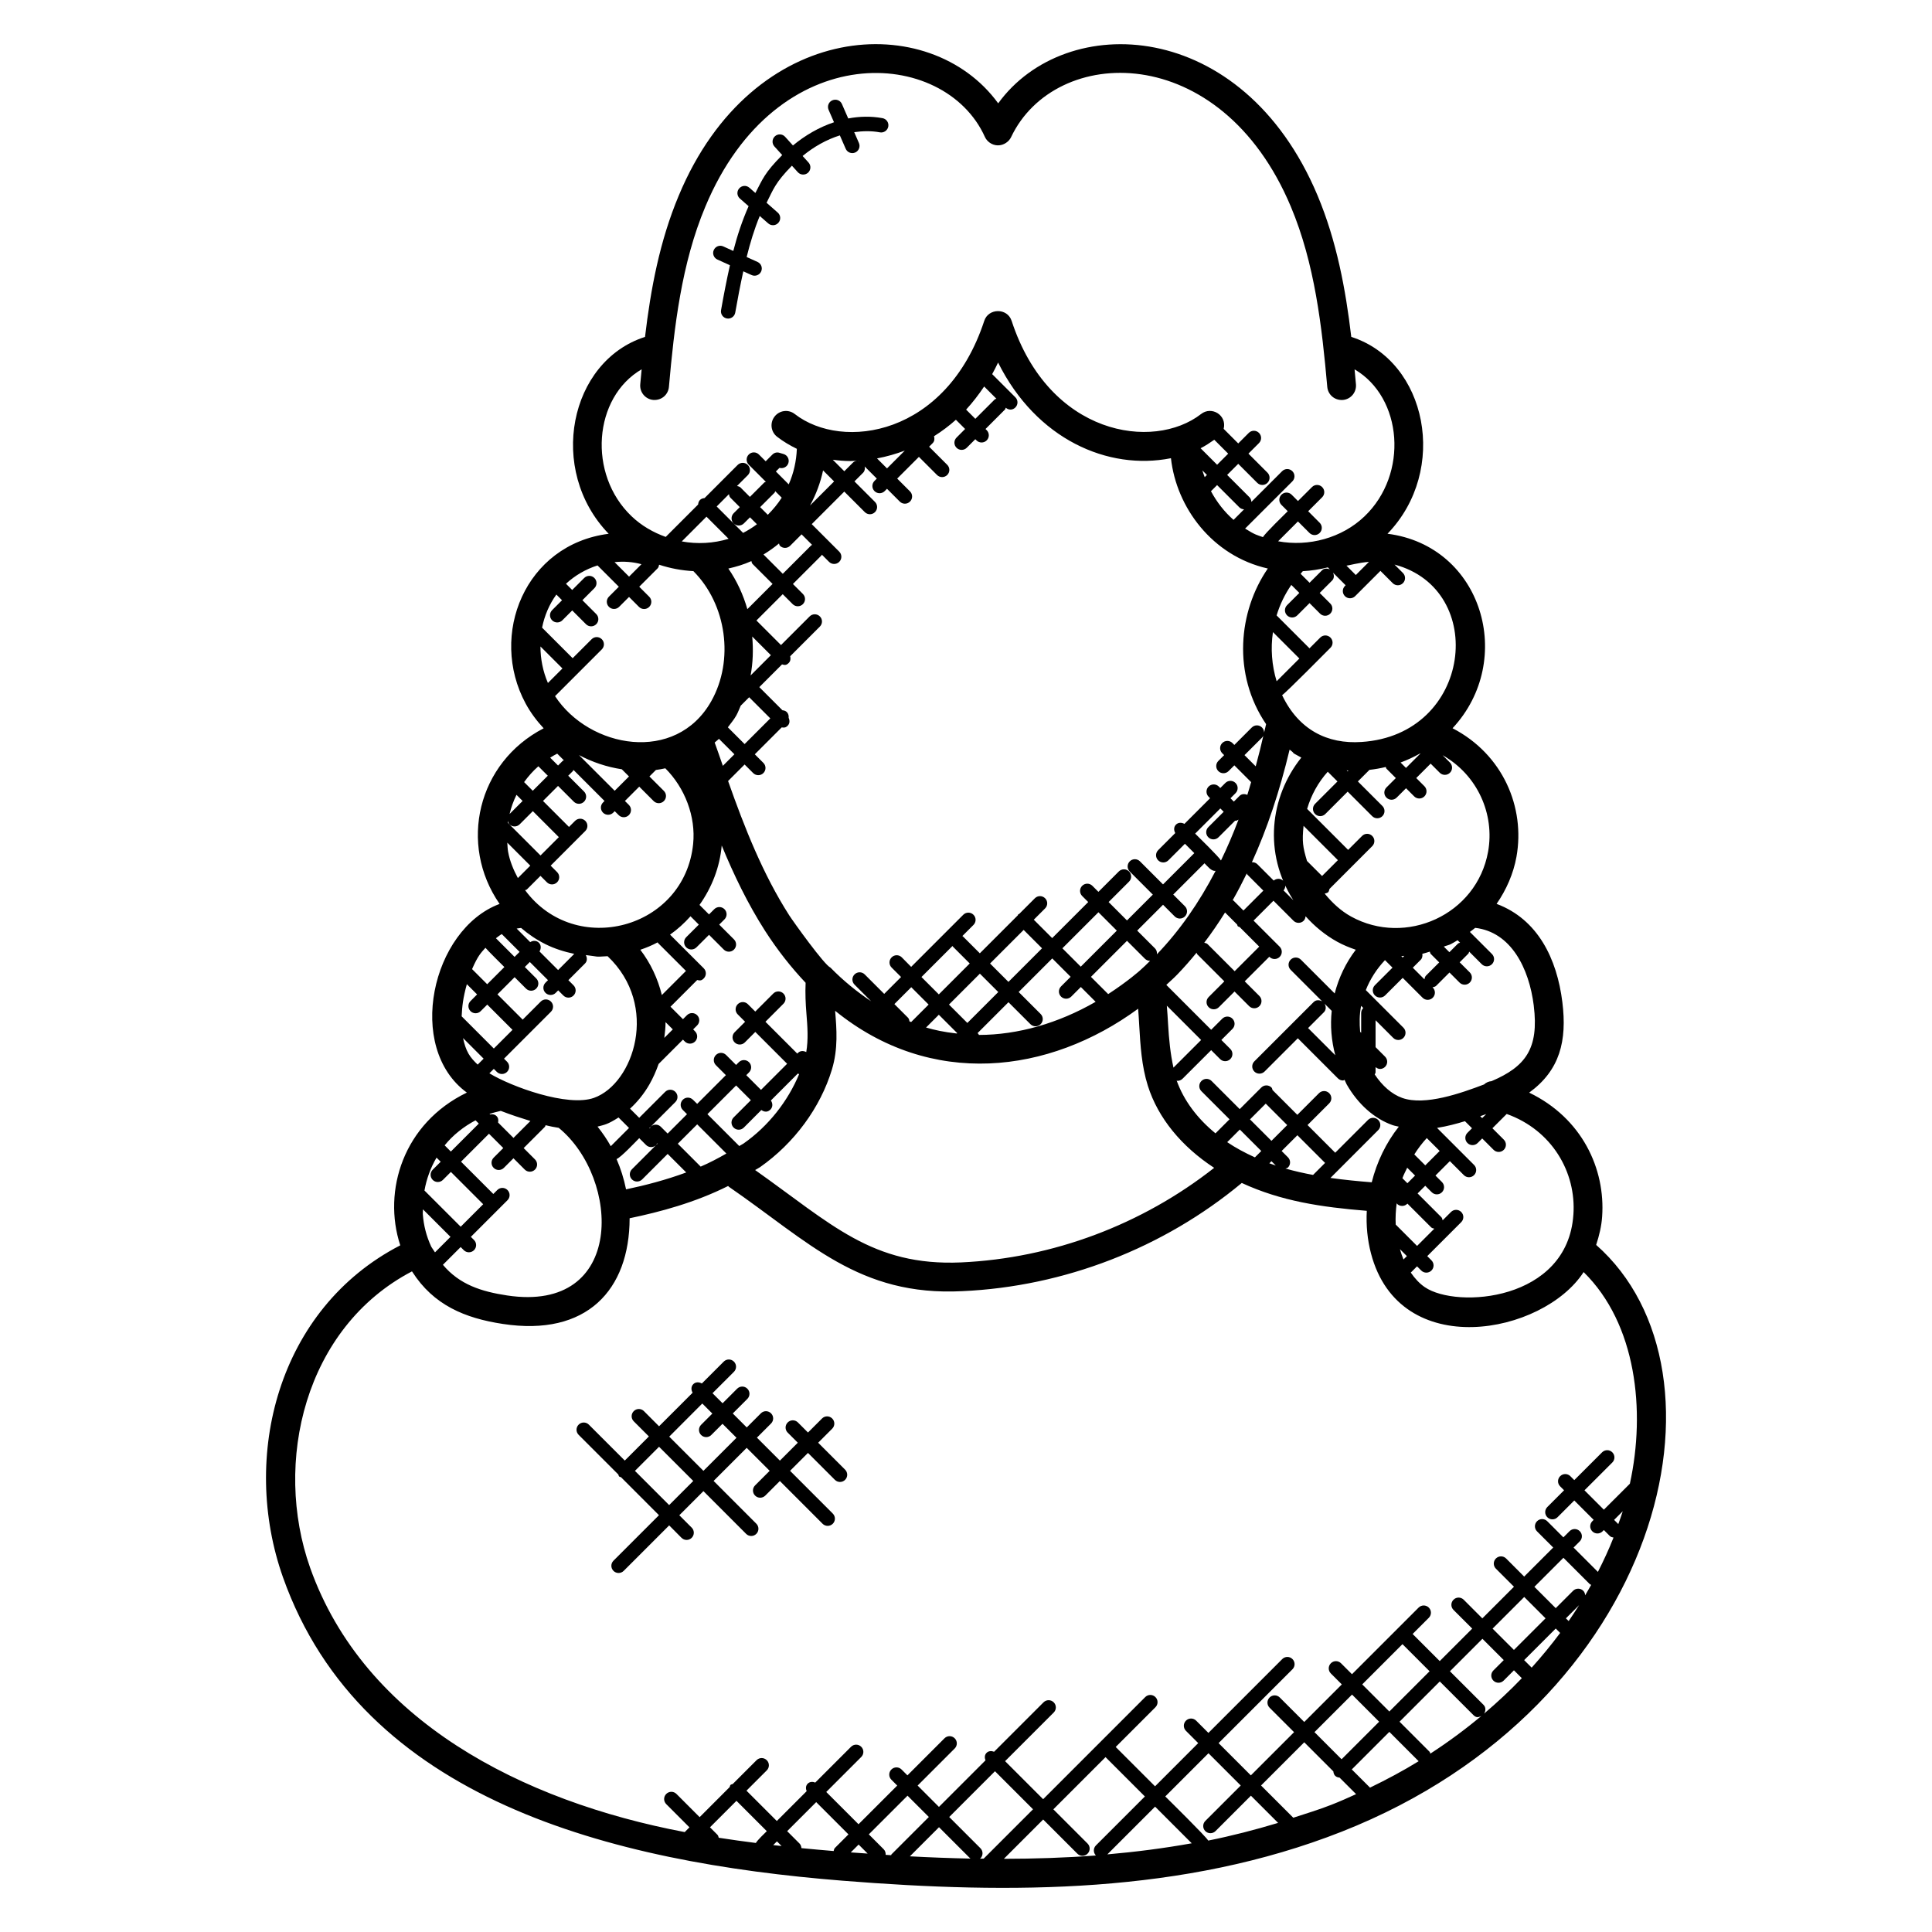 <?xml version="1.0" encoding="UTF-8"?>
<!-- Uploaded to: SVG Repo, www.svgrepo.com, Generator: SVG Repo Mixer Tools -->
<svg fill="#000000" width="800px" height="800px" version="1.1" viewBox="144 144 512 512" xmlns="http://www.w3.org/2000/svg">
 <g>
  <path d="m567 473.91c0.809-2.473 1.414-4.977 1.582-7.496 0.895-12.625-5.305-26.09-19.336-32.855 8.152-5.93 10.07-13.734 8.793-23.992-1.426-11.488-6.496-21.945-17.426-26.031 2.594-3.754 4.457-8.008 5.266-12.48 2.344-13.07-3.559-27.137-16.938-34.066 16.809-18.039 7.914-48.336-17.238-51.543 16.289-16.832 10.504-45.738-9.602-52.168-1.488-12.609-3.879-25.434-8.953-37.512-19.902-47.289-66.762-48.984-84.617-24.383-18.047-24.844-65-22.598-84.633 24.395-5.082 12.09-7.473 24.906-8.961 37.504-20.047 6.398-25.992 35.266-9.633 52.176-22.16 2.824-31.809 26.785-22.023 44.953 1.289 2.391 2.922 4.586 4.793 6.594-17.551 9.082-22.625 30.719-11.68 46.543-18.031 6.742-24.969 38.098-8.672 50-16.801 8.113-22.402 25.992-17.648 40.48-32.52 16.793-42.395 56.047-31.074 88 20.945 59.031 87.121 75.48 148.32 80.379 44.746 3.574 90.336 3.519 132.28-13.008 85.266-33.613 105.68-121.73 67.395-155.49zm5.863 73.984-1.109-1.109 2.289-2.289c-0.34 1.145-0.785 2.266-1.18 3.398zm-11.902-81.992c-1.512 22.879-30.906 24.992-39.359 19.215-1.406-0.953-2.641-2.289-3.727-3.871l1.656-1.656 1.113 1.113c0.375 0.375 0.855 0.559 1.352 0.559 0.488 0 0.977-0.184 1.352-0.559 0.75-0.75 0.75-1.953 0-2.703l-1.113-1.113 9-9c0.75-0.75 0.75-1.953 0-2.703s-1.953-0.75-2.703 0l-2.215 2.215c-0.09-0.289-0.113-0.602-0.344-0.832l-6.297-6.297 2.031-2.031 1.719 1.719c0.375 0.375 0.855 0.559 1.352 0.559 0.488 0 0.977-0.184 1.352-0.559 0.75-0.75 0.75-1.953 0-2.703l-1.719-1.719 3.816-3.824 3.711 3.711c0.375 0.375 0.855 0.559 1.352 0.559 0.488 0 0.977-0.184 1.352-0.559 0.75-0.75 0.75-1.953 0-2.703l-9.777-9.777c0.016-0.016 0.031-0.039 0.055-0.055 2.586-0.414 5.055-1.07 7.305-1.762l1.871 1.871-1.207 1.207c-0.75 0.75-0.75 1.953 0 2.703 0.375 0.375 0.855 0.559 1.352 0.559 0.488 0 0.977-0.184 1.352-0.559l1.207-1.207 3.016 3.016c0.375 0.375 0.855 0.559 1.352 0.559s0.977-0.184 1.352-0.559c0.75-0.75 0.75-1.953 0-2.703l-3.016-3.016 3.785-3.785c11.938 4.258 18.477 15.402 17.676 26.691zm-251.05-6.711c-0.566-2.793-1.406-5.473-2.519-8.031 1.078-0.352 5.207-4.734 6.008-5.535l1.809 1.809c0.719 0.719 1.902 0.77 2.68 0.008l-6.418 6.418c-0.75 0.75-0.75 1.953 0 2.703 0.754 0.754 1.961 0.734 2.703 0l6.762-6.762 4.922 4.914c-5.383 1.98-10.766 3.394-15.945 4.477zm-31.504 28.121c-6.887-1.039-12.648-2.902-17.031-8.129l4.703-4.703 0.832 0.832c0.742 0.742 1.945 0.75 2.703 0 0.75-0.75 0.75-1.953 0-2.703l-0.832-0.832 9.703-9.703c0.75-0.75 0.75-1.953 0-2.703s-1.953-0.75-2.703 0l-1.047 1.047-8.559-8.559 7.406-7.406 3.793 3.793-2.551 2.551c-0.75 0.75-0.75 1.953 0 2.703 0.742 0.742 1.945 0.75 2.703 0l2.543-2.543 3 3c0.754 0.754 1.961 0.734 2.703 0 0.75-0.75 0.75-1.953 0-2.703l-3-3 5.625-5.625c0.121-0.121 0.098-0.289 0.184-0.434 1.129 0.281 2.297 0.512 3.488 0.695 16.328 13.371 17.762 49.148-13.664 44.422zm-17.621-35.441-2.113 2.113c-0.75 0.75-0.75 1.953 0 2.703 0.742 0.742 1.945 0.75 2.703 0l2.113-2.113 8.559 8.559-5.961 5.961-9.602-9.594c0.543-3.07 1.617-6.016 3.199-8.719zm2.598 19.91-4.106 4.106c-0.07-0.121-1.16-1.695-1.047-1.625-1.215-2.609-1.961-5.512-2.176-8.41-0.039-0.449 0.039-0.91 0.031-1.367zm10.305-43.344 1.176-1.176 0.801 0.801c0.754 0.754 1.961 0.734 2.703 0 0.75-0.75 0.75-1.953 0-2.703l-0.801-0.801 12.434-12.434c0.75-0.75 0.75-1.953 0-2.703s-1.953-0.75-2.695 0l-4.809 4.809c-0.016-0.023-0.008-0.055-0.031-0.07l-6.641-6.641 4.551-4.551 3.023 3.023c0.742 0.742 1.945 0.75 2.703 0 0.75-0.75 0.75-1.953 0-2.703l-3.023-3.023 1.328-1.328 4.816 4.816-0.664 0.664c-0.75 0.75-0.75 1.953 0 2.703 0.742 0.734 1.945 0.754 2.703 0l0.664-0.664 1.367 1.367c0.742 0.742 1.945 0.75 2.695 0s0.75-1.953 0-2.703l-1.367-1.367 4.418-4.426c0.609-0.609 0.594-1.496 0.199-2.223 3.672 0.414 2.008 0.527 5.777 0.297 13.848 13.105 6.91 33.777-3.582 37.535-7.012 2.523-22.027-3.004-27.746-6.5zm-5-16.473c0.742 0.742 1.945 0.75 2.695 0l1.742-1.734 6.641 6.641c0.023 0.023 0.047 0.008 0.07 0.031l-4.969 4.969-8.527-8.535c0.129-2.695 0.359-4.84 1.375-8.52l2.719 2.719-1.734 1.742c-0.758 0.734-0.758 1.938-0.012 2.688zm3.473 12.594-1.574 1.574c-0.922-0.871-1.785-1.785-2.418-2.879-0.695-1.199-1.137-2.609-1.457-4.152zm10.336-68.297-3.457 3.457c0.418-1.762 1.039-3.465 1.832-5.082zm-3.871 5.277c0.082 0.32 0.129 0.664 0.383 0.918 0.742 0.742 1.945 0.75 2.703 0l3.496-3.496 6.887 6.887-4.856 4.863-8.648-8.648c0.012-0.176 0.008-0.348 0.035-0.523zm5.902 11.867-3.289 3.289c-1.184-2.215-2.152-4.527-2.594-6.992-0.145-0.785-0.145-1.594-0.207-2.391zm-0.887 6.293 3.586-3.586 1.703 1.703c0.742 0.742 1.945 0.75 2.703 0 0.75-0.75 0.75-1.953 0-2.703l-1.703-1.703 9.176-9.184c0.75-0.75 0.75-1.953 0-2.695-0.754-0.754-1.961-0.742-2.703 0l-1.617 1.617-6.887-6.887 3.984-3.984 4.184 4.184c0.734 0.734 1.945 0.754 2.703 0 0.75-0.75 0.75-1.953 0-2.703l-4.184-4.184 1.258-1.258c0.082-0.078 0.062-0.199 0.121-0.289l8.238 8.238-0.398 0.398c-0.75 0.75-0.75 1.953 0 2.703 0.742 0.742 1.945 0.75 2.703 0l0.398-0.398 1.047 1.047c0.742 0.742 1.945 0.75 2.703 0 0.75-0.75 0.75-1.953 0-2.703l-1.047-1.047 3.793-3.793 3.824 3.824c0.734 0.734 1.945 0.754 2.703 0 0.75-0.75 0.75-1.953 0-2.703l-3.824-3.824 1.719-1.719c0.848-0.098 1.664-0.273 2.488-0.441 5.184 5.176 8.113 12.777 7.375 20.039-2.273 22.566-31.215 30.242-44.535 12.258 0.145-0.086 0.344-0.062 0.488-0.207zm25.145-31.832 1.902 1.902-3.793 3.793-9.457-9.457c3.531 1.867 7.363 3.156 11.348 3.762zm-17.121-4.144 1.77 1.77c-0.09 0.062-0.207 0.039-0.289 0.121l-1.258 1.258-2.09-2.082c0.609-0.383 1.219-0.738 1.867-1.066zm22.328-50.199-3.289 3.289-3.84-3.84c2.418-0.25 4.832-0.082 7.129 0.551zm23.176-18.559c0.078 0.328 0.129 0.672 0.391 0.93l2.488 2.496-1.617 1.617c-0.75 0.75-0.75 1.953 0 2.703 0.742 0.742 1.945 0.75 2.703 0l1.617-1.617 1.84 1.84c-1.152 0.863-2.375 1.633-3.664 2.289l-7-7zm12.266-0.801 1.727 1.727c-1.047 1.648-2.312 3.152-3.688 4.535l-2.031-2.031 3.816-3.816c0.117-0.117 0.102-0.285 0.176-0.414zm55.375-27.738 3.238 3.238c-0.137 0.082-0.312 0.062-0.426 0.176l-5.152 5.152-2.441-2.441c1.727-1.883 3.316-3.941 4.781-6.125zm-7.488 8.816 2.441 2.441-2.273 2.281c-0.75 0.75-0.75 1.953 0 2.703 0.734 0.734 1.945 0.754 2.703 0l2.273-2.273 0.312 0.312c0.742 0.742 1.945 0.75 2.703 0 0.75-0.75 0.75-1.953 0-2.703l-0.312-0.312 5.152-5.152c0.137-0.137 0.113-0.328 0.207-0.488 0.902 0.754 1.902 0.582 2.551-0.062 0.75-0.75 0.75-1.953 0-2.703l-6.144-6.137c0.566-0.984 1.055-2.039 1.566-3.07 10.121 20.336 29.129 28.672 45.809 25.352 1.434 13.016 10.91 25.906 25.672 29.234-7.809 11.336-9.441 28.039-0.457 41.242-0.16 0.77-0.359 1.48-0.527 2.238 0-0.488-0.184-0.977-0.559-1.352-0.742-0.75-1.945-0.75-2.703 0l-4.625 4.625-0.504-0.504c-0.754-0.754-1.961-0.742-2.703 0-0.75 0.75-0.75 1.953 0 2.703l0.504 0.504-1.535 1.535c-0.75 0.75-0.75 1.953 0 2.703 0.754 0.754 1.961 0.734 2.703 0l1.535-1.535 4.449 4.449c-0.336 1.121-0.648 2.281-1.008 3.375-0.695-0.297-1.488-0.297-2.055 0.266l-1.52 1.52-0.887-0.887 1.336-1.344c0.75-0.75 0.75-1.953 0-2.703s-1.953-0.75-2.703 0l-1.336 1.336-0.391-0.391c-0.75-0.75-1.953-0.75-2.703 0s-0.75 1.953 0 2.703l0.391 0.391-6.801 6.801c-0.727-0.406-1.609-0.426-2.238 0.191-0.617 0.617-0.594 1.512-0.191 2.238l-4.527 4.527c-0.75 0.75-0.75 1.953 0 2.703 0.742 0.742 1.945 0.75 2.703 0l4.391-4.391 2.481 2.481-8.289 8.289-6.113-6.113c-0.75-0.75-1.953-0.75-2.703 0s-0.75 1.953 0 2.703l6.113 6.113-6.848 6.848-4.867-4.875 5.406-5.406c0.75-0.75 0.75-1.953 0-2.703s-1.953-0.75-2.703 0l-5.406 5.406-1.602-1.602c-0.75-0.75-1.953-0.75-2.703 0s-0.75 1.953 0 2.703l1.602 1.602-9.551 9.551-4.871-4.871 2.992-2.992c0.75-0.75 0.75-1.953 0-2.695-0.75-0.75-1.953-0.75-2.703 0l-4.168 4.168c-0.078 0.055-0.176 0.031-0.246 0.098-0.07 0.07-0.047 0.168-0.098 0.246l-10.078 10.078-4.496-4.496c-0.047-0.047-0.105-0.023-0.152-0.062l2.961-2.961c0.75-0.75 0.75-1.953 0-2.695-0.75-0.75-1.953-0.75-2.703 0l-13.809 13.809-2.481-2.519c-0.75-0.75-1.953-0.75-2.695 0-0.75 0.75-0.75 1.953 0 2.703l2.504 2.504-4.473 4.473-5.16-5.16c-0.75-0.75-1.953-0.75-2.703 0s-0.75 1.953 0 2.703l4.406 4.414c-3.734-2.496-7.352-5.414-10.785-8.922-1.625-0.695-9.809-12.129-10.922-13.848-6.984-10.91-11.848-23.234-16.207-35.602l4.375-4.375 2.273 2.273c0.742 0.734 1.945 0.754 2.703 0 0.75-0.75 0.75-1.953 0-2.703l-2.273-2.273 7.129-7.129c0.617 0.09 1.023 0.113 1.594-0.457 0.574-0.574 0.566-1.383 0.25-2.082 0.055-0.551-0.07-1.105-0.488-1.527-0.32-0.32-0.742-0.434-1.16-0.48l-6.129-6.129 6.023-6.023c0.633 0.16 1.055 0.336 1.777-0.383 0.488-0.488 0.535-1.152 0.383-1.777l7.863-7.863c0.75-0.75 0.75-1.953 0-2.695-0.75-0.75-1.953-0.75-2.703 0l-7.594 7.594-6.512-6.512 6.969-6.969 2.641 2.641c0.734 0.734 1.945 0.754 2.703 0 0.75-0.75 0.75-1.953 0-2.703l-2.641-2.641 7.566-7.566c0.062-0.062 0.039-0.152 0.09-0.215l1.914 1.914c0.742 0.742 1.945 0.75 2.703 0 0.75-0.75 0.75-1.953 0-2.703l-7.289-7.289 8.625-8.625 5.441 5.441c0.742 0.742 1.945 0.75 2.695 0s0.75-1.953 0-2.703l-5.441-5.441 2.289-2.289c0.457-0.457 0.535-1.07 0.426-1.664l3.207 3.207-0.609 0.617c-0.75 0.75-0.75 1.953 0 2.703 0.734 0.734 1.945 0.754 2.703 0l0.609-0.617 3.391 3.391c0.742 0.742 1.945 0.75 2.703 0 0.75-0.75 0.75-1.953 0-2.703l-3.391-3.391 5.754-5.754 4.801 4.801c0.742 0.742 1.945 0.75 2.703 0 0.75-0.75 0.75-1.953 0-2.695l-4.801-4.801 0.945-0.945c0.504-0.504 0.543-1.191 0.359-1.832 2.082-1.316 4.019-2.766 5.793-4.359zm68.473 5.297 3.688 3.688-2.938 2.938-4.375-4.375c1.25-0.633 2.441-1.418 3.625-2.25zm5.106 21.234c-2.441-2.129-4.441-4.734-5.984-7.594l1.625-1.625 5.902 5.902c0.344 0.344 0.793 0.496 1.25 0.52zm-7.641-11.328c-0.215-0.594-0.457-1.184-0.625-1.785l1.207 1.207zm40.043 25.941-2.481-2.481c0.383 0 3.481-0.848 5.961-1zm-7.418-2.023 0.543 0.543c-0.703-0.32-1.52-0.336-2.098 0.246l-3.281 3.281-2.375-2.375c0.207-0.223 0.367-0.473 0.582-0.688 2.231-0.121 4.445-0.465 6.629-1.008zm5.25 54.043-0.246-0.246c0.152 0.008 0.305 0.023 0.457 0.031zm-6.777 27.742-3.992-3.984c-1.113-3.703-1.336-5.168-0.91-9.312l9.098 9.098zm-7.617 6.41-2.586-2.586c0.617-0.75 0.633-1.84-0.07-2.543s-1.793-0.688-2.543-0.07l-4.336-4.336c-0.398-0.398-0.922-0.551-1.441-0.52 4.039-8.855 7.352-18.801 9.992-29.848 2.223 1.695-0.559 0.098 3.106 2.113-8.375 10.477-10.074 25.332-2.121 37.789zm-31.762 44.375c-0.816-3.656-1.191-7.473-1.426-11.512-0.09-1.617-0.199-3.266-0.336-4.902l9.09 9.09zm-58.551-32.25c0.039 0.047 0.023 0.105 0.062 0.152l4.496 4.496-8.191 8.191-4.602-4.602zm18.848-4.246 4.871 4.871-8.902 8.902-4.871-4.871zm-6.727 16.465-8.191 8.191-4.871-4.871 8.191-8.191zm-18.457 3.32-4.625 4.625c-0.145-0.055-0.289-0.105-0.441-0.16-0.07-0.359-0.137-0.727-0.414-1l-3.594-3.594 4.473-4.473zm2.703 2.695 4.871 4.871-0.105 0.105c-3.586-0.406-5.816-0.918-8.152-1.586zm10.609 5.352c-0.055-0.07-0.031-0.16-0.09-0.223l-0.254-0.258 8.191-8.191 5.824 5.824c0.742 0.742 1.945 0.75 2.703 0 0.75-0.75 0.75-1.953 0-2.703l-5.824-5.824 8.902-8.902 4.871 4.871-2.543 2.543c-0.75 0.75-0.75 1.953 0 2.703 0.742 0.742 1.945 0.75 2.703 0l2.543-2.543 3.922 3.922c-9.879 5.691-20.605 8.773-30.949 8.781zm22.137-22.961 9.551-9.551 4.871 4.871-9.551 9.551zm12.137 12.137-4.566-4.566 9.551-9.551 4.742 4.742c0.375 0.375 0.855 0.559 1.352 0.559 0.023 0 0.031-0.023 0.055-0.023-2.246 2.191-0.441 0.488-2.801 2.656-0.004-0.008-2.957 2.68-8.332 6.184zm12.91-10.551c0.062-0.551-0.062-1.105-0.48-1.535l-4.742-4.742 6.848-6.848 3.098 3.098c0.742 0.742 1.945 0.75 2.703 0 0.75-0.75 0.75-1.953 0-2.703l-3.098-3.098 8.289-8.289c0.887 0.887 1.727 2.031 2.816 2.031 0.055 0 0.09-0.055 0.145-0.062-4.418 8.5-9.562 15.891-15.578 22.148zm13.625-31.008c0.742 0.742 1.945 0.75 2.703 0l4.426-4.426c0.047 0 0.078 0.055 0.121 0.055 0.273 0 0.504-0.199 0.754-0.312-1.434 3.793-2.977 7.41-4.648 10.84-0.512-0.945-6.078-6.367-6.84-7.129l6.672-6.672 0.887 0.887-4.07 4.07c-0.75 0.742-0.75 1.949-0.004 2.688zm12.559-18.801-2.969-2.969 4.625-4.617c0.375-0.375 0.559-0.863 0.559-1.344-0.688 3.07-1.422 6.055-2.215 8.93zm-8.121 38.734 3.199 3.199c0.082 0.152 0.062 0.336 0.191 0.457 0.129 0.129 0.312 0.105 0.465 0.191l5.199 5.199-6.512 6.512-7.176-7.176c-0.246-0.246-0.574-0.281-0.879-0.367 1.93-2.535 3.762-5.215 5.512-8.016zm2.234-3.16c-0.062-0.062-0.152-0.039-0.215-0.09 1.305-2.281 2.543-4.664 3.734-7.106 0.062 0.082 0.039 0.199 0.113 0.273l4.281 4.289-5.273 5.273zm10.457-71.145 7 7-6.023 6.023c-1.281-4.199-1.625-8.672-0.977-13.023zm-140.31 135.54c-0.359 0.25-0.754 0.414-1.121 0.656l-8.441-8.441 7.609-7.609 3.902 3.902-4.566 4.566c-0.75 0.75-0.75 1.953 0 2.695 0.742 0.742 1.945 0.75 2.703 0l4.644-4.656c0.93 0.648 1.754 0.527 2.406-0.121 0.664-0.664 0.641-1.656 0.121-2.406l7.137-7.137c0.113 0.07 0.23 0.105 0.352 0.145-2.984 7.172-8.121 13.766-14.746 18.406zm-13.391-11.609c-0.75-0.75-1.953-0.75-2.695 0-0.75 0.75-0.75 1.953 0 2.703l1.121 1.121-5.137 5.137-1.816-1.809c-0.75-0.75-1.93-0.727-2.672-0.008l6.535-6.535c0.75-0.75 0.75-1.953 0-2.703s-1.953-0.75-2.703 0l-6.879 6.879-2.426-2.426c1.945-1.777 3.695-3.93 5.129-6.426 0.984-1.719 1.785-3.543 2.441-5.418l6.449-6.449 0.504 0.504c0.742 0.742 1.945 0.75 2.703 0 0.75-0.75 0.75-1.953 0-2.703l-0.5-0.516 1.055-1.055c0.75-0.75 0.75-1.953 0-2.703s-1.953-0.75-2.703 0l-1.055 1.055-3.305-3.305 7.078-7.078c0.633 0.137 1.047 0.273 1.727-0.406 0.75-0.75 0.75-1.953 0-2.703l-8.922-8.914c1.992-1.406 3.793-3.047 5.418-4.863l2.207 2.207-3.336 3.328c-0.75 0.75-0.75 1.953 0 2.703 0.754 0.754 1.961 0.734 2.703 0l3.336-3.328 3.914 3.914c0.742 0.742 1.945 0.75 2.695 0s0.75-1.953 0-2.703l-3.91-3.91 1.391-1.391c0.75-0.75 0.75-1.953 0-2.703-0.742-0.742-1.945-0.754-2.703 0l-1.391 1.391-2.519-2.519c3.273-4.633 5.375-9.977 5.887-15.746 3.215 7.801 6.894 15.434 11.473 22.594 3.328 5.176 6.961 9.754 10.762 13.785-0.129 2.793 0 5.527 0.215 8.176 0.289 3.504 0.52 6.863-0.047 10.191-0.719-0.383-1.586-0.398-2.191 0.215l-0.191 0.184-8.434-8.434 4.769-4.777c0.75-0.75 0.75-1.953 0-2.703-0.754-0.754-1.961-0.742-2.695 0l-4.769 4.777-1.953-1.953c-0.75-0.754-1.953-0.742-2.695 0-0.75 0.75-0.75 1.953 0 2.703l1.953 1.953-2.769 2.769c-0.75 0.75-0.75 1.953 0 2.703 0.734 0.734 1.945 0.754 2.703 0l2.769-2.777 8.434 8.434-6.922 6.922-3.902-3.902 0.727-0.727c0.75-0.75 0.75-1.953 0-2.703s-1.953-0.75-2.703 0l-0.727 0.727-2.641-2.641c-0.75-0.75-1.953-0.75-2.703 0s-0.75 1.953 0 2.703l2.641 2.641-7.609 7.609zm-11.543 7.481 0.312-0.312c-0.121 0.121-0.098 0.297-0.184 0.434zm2.133 4.176-0.312 0.312c0.121-0.121 0.105-0.297 0.184-0.441zm-15.879-4.543c1.77-0.465 2.641-0.535 5.566-2.414l2.777 2.777-4.832 4.832c-1.023-1.836-2.215-3.562-3.512-5.195zm15.93-48.824c0.031 0.039 0.023 0.098 0.062 0.137l7.441 7.434-6.391 6.391c-1.062-4.344-2.984-8.441-5.703-12 1.574-0.531 3.117-1.168 4.59-1.961zm2.094 21.137 1.922 1.926-2.25 2.25c0.168-1.387 0.336-2.777 0.328-4.176zm18.25-70.98-3.062 3.062c-0.258-0.754-1.871-5.414-2.168-6.176 0.367-0.352 0.777-0.609 1.129-0.984zm4.719-31.207 4.945 4.945-5.375 5.375c0.637-3.398 0.734-6.871 0.43-10.32zm7.098-24.656c0.09 0.207 0.082 0.441 0.25 0.609 0.742 0.742 1.945 0.75 2.703 0l3.031-3.031 2.801 2.801c-0.062 0.055-0.16 0.031-0.215 0.09l-7.566 7.566-5.113-5.113c1.438-0.875 2.812-1.848 4.109-2.922zm11.68-19.367 2.922 2.922-6.383 6.383c1.598-2.922 2.766-6.051 3.461-9.305zm9.48-2.602 0.105 0.105c-0.082-0.016-0.152-0.09-0.238-0.098 0.043-0.008 0.086-0.008 0.133-0.008zm12.184-2.648-4.719 4.719-2.648-2.648c2.512-0.469 4.977-1.172 7.367-2.07zm-12.504 2.664c-0.449 0.023-0.902 0.168-1.246 0.52l-2.289 2.289-3.047-3.047c1.559 0.215 3.121 0.344 4.695 0.344 0.629 0 1.262-0.074 1.887-0.105zm-40.059 14.848 5.863 5.863c-4.008 1.223-8.289 1.449-12.41 0.695zm11.816 11.809c0.031-0.016 0.055-0.031 0.082-0.047 0.09 0.266 0.105 0.566 0.32 0.777l5.297 5.289-6.68 6.68c-1.098-3.832-2.777-7.488-5.039-10.762 2.062-0.465 4.086-1.07 6.019-1.938zm-3.91 40.867c0.465-0.824 0.777-1.727 1.168-2.586l2.238-2.238 5.602 5.602-6.809 6.809-4.441-4.441c0.754-1.035 1.594-1.984 2.242-3.144zm-50.633 60.59c2.434 1.223 5.039 2.039 7.688 2.594l-4.281 4.289-4.93-4.93c0.449-0.734 0.473-1.672-0.16-2.312-0.641-0.633-1.574-0.617-2.305-0.16l-3.586-3.586c0.391-0.082 0.785-0.121 1.176-0.168 1.949 1.676 4.094 3.125 6.398 4.273zm-11.52-2.652 4.719 4.719-1.328 1.328-4.945-4.945c0.516-0.375 1.016-0.793 1.555-1.102zm52.711 61.625-6.062-6.062 5.137-5.137 7.734 7.734c-2.231 1.285-4.481 2.465-6.809 3.465zm15.723 0.148c9.062-6.344 16.008-15.785 19.062-25.895 1.664-5.504 1.238-10.754 0.855-15.398-0.008-0.047-0.008-0.098-0.016-0.152 25.402 20.625 56.695 16.77 80.305-0.543 0.121 1.48 0.207 2.992 0.297 4.543 0.305 5.207 0.617 10.578 2.273 15.863 2.703 8.578 8.961 16.129 17.578 21.762-19.113 15.039-42.777 23.961-67.074 25.062-23.57 1.023-34.359-10.191-54.578-24.48 0.43-0.281 0.887-0.473 1.297-0.762zm123.81-6.629 3.344-3.344 5.688 5.688-1.688 1.688c-2.625-1.191-5.106-2.519-7.344-4.031zm10.215-10.211 5.688 5.688-4.176 4.176-5.688-5.688zm1.512 15.258 1.152 1.152c-0.574-0.191-1.145-0.391-1.711-0.594zm4.379-1.023-1.68-1.68 4.176-4.176 7.336 7.336-3.184 3.184c-2.457-0.457-4.91-1.008-7.32-1.695 0.23-0.09 0.48-0.09 0.664-0.273 0.75-0.742 0.75-1.953 0.008-2.695zm23.91-7.207c0.75-0.75 0.75-1.953 0-2.703-0.75-0.754-1.953-0.742-2.703 0l-8.688 8.688-7.336-7.336 5.742-5.742c0.75-0.75 0.75-1.953 0-2.703s-1.953-0.75-2.703 0l-5.742 5.742-6.574-6.574c-0.09-0.223-0.09-0.48-0.273-0.664-0.75-0.75-1.953-0.75-2.703 0l-5.719 5.719-7.449-7.449c-0.75-0.75-1.953-0.75-2.703 0s-0.75 1.953 0 2.703l7.449 7.449-3.719 3.719c-4.871-3.984-8.418-8.762-10.289-13.992 0.078 0.008 0.129 0.082 0.207 0.082 0.48 0 0.977-0.184 1.352-0.559l7.586-7.578 2.367 2.367c0.375 0.375 0.855 0.559 1.352 0.559 0.488 0 0.977-0.184 1.352-0.559 0.75-0.75 0.75-1.953 0-2.695l-2.367-2.367 2.938-2.938c0.75-0.75 0.75-1.953 0-2.703-0.742-0.75-1.945-0.75-2.703 0l-2.938 2.938-11.887-11.895c0.977-0.918 2-1.801 2.91-2.754 1.777-1.84 3.473-3.777 5.113-5.785 0.082 0.137 0.062 0.312 0.176 0.426l7.176 7.176-4.152 4.152c-0.75 0.75-0.75 1.953 0 2.695 0.375 0.375 0.855 0.559 1.352 0.559 0.496 0 0.977-0.184 1.352-0.559l4.152-4.152 3.879 3.879c0.375 0.375 0.863 0.559 1.352 0.559 0.488 0 0.977-0.184 1.352-0.559 0.75-0.75 0.75-1.953 0-2.703l-3.879-3.879 6.512-6.512 0.039 0.039c0.375 0.375 0.863 0.559 1.352 0.559 0.488 0 0.977-0.184 1.352-0.559 0.75-0.75 0.75-1.953 0-2.703l-6.914-6.914 5.273-5.273 5.305 5.305c0.375 0.375 0.855 0.559 1.352 0.559 0.488 0 0.977-0.184 1.352-0.559 0.328-0.328 0.457-0.762 0.496-1.191 2.398 2.68 5.199 4.992 8.359 6.742 1.582 0.879 3.25 1.551 4.953 2.137-2.633 3.441-4.512 7.391-5.594 11.586l-8.961-8.961c-0.75-0.75-1.953-0.75-2.703 0s-0.75 1.953 0 2.703l8.352 8.359c-0.734-0.426-1.641-0.449-2.266 0.176l-15.711 15.711c-0.75 0.75-0.75 1.953 0 2.703 0.375 0.375 0.855 0.559 1.352 0.559 0.488 0 0.977-0.191 1.352-0.559l8.816-8.816 10.625 10.625c0.375 0.375 0.863 0.559 1.352 0.559 0.152 0 0.266-0.137 0.414-0.168 0.207 0.398 0.336 0.824 0.559 1.215 2.992 5.223 7.289 9.047 12.098 10.762 0.566 0.207 1.137 0.289 1.711 0.434-3.383 4.281-5.809 9.32-7.176 14.742-3.609-0.289-7.258-0.641-10.938-1.16zm19.273-49.309c0.609-0.305 1.176-0.68 1.762-1.023l0.664 0.664c-0.184 0.09-0.391 0.078-0.543 0.223l-2.289 2.289-1.48-1.48c0.621-0.254 1.285-0.367 1.887-0.672zm-5.594 2c0.09 0.215 0.082 0.449 0.258 0.625l2.231 2.231-3.504 3.504c-0.273 0.273-0.336 0.633-0.414 0.984l-3.082-3.082 2.078-2.078c0.441-0.441 0.535-1.031 0.449-1.602 0.688-0.148 1.32-0.395 1.984-0.582zm-7.207 1.562-0.352-0.352c0.266-0.008 0.527-0.078 0.793-0.09zm-10.426 13.375c-0.344 0.344-0.559 0.816-0.559 1.344v5.231l-0.273-0.273c-0.199-2.238-0.199-4.496 0.223-6.688 0.008-0.062 0.039-0.113 0.047-0.176zm-10.262-1.137 1.895 1.895c-0.414 3.938-0.082 7.922 0.945 11.762l-7.207-7.199 4.191-4.191c0.625-0.617 0.605-1.535 0.176-2.266zm18.855 58.531c-0.098-1.879 0.016-3.793 0.266-5.703 0.047 0.062 0.031 0.152 0.082 0.207 0.375 0.375 0.855 0.559 1.352 0.559 0.488 0 0.977-0.184 1.352-0.559l0.055-0.055 6.297 6.297c0.23 0.23 0.543 0.258 0.832 0.344l-4.574 4.574zm1.777-12.281c0.344-0.969 0.848-1.863 1.273-2.785l2.082 2.082-2.031 2.031zm3.152-6.305c0.977-1.551 2.078-3 3.305-4.336l3.418 3.418-3.816 3.816zm-1.969 26.945-0.895 0.895c-0.367-0.855-0.664-1.785-0.945-2.734zm21.023-37.633-1.07 1.062-0.512-0.512c0.535-0.176 1.055-0.367 1.582-0.551zm12.602-28.73c1.426 11.457-2.246 16.176-11.191 20-0.762 0.062-1.434 0.359-1.977 0.871-6.023 2.281-15.648 5.734-21.711 3.566-2.75-0.984-5.266-3.199-7.273-6.223 0.07-0.191 0.23-0.336 0.23-0.551v-1.383c0.352 0.281 0.742 0.488 1.168 0.488 0.488 0 0.977-0.184 1.352-0.559 0.75-0.75 0.75-1.953 0-2.703l-2.519-2.519v-7.129l4.672 4.672c0.375 0.375 0.855 0.559 1.352 0.559 0.488 0 0.977-0.184 1.352-0.559 0.75-0.75 0.75-1.953 0-2.703l-9.961-9.961c1.152-2.945 2.902-5.625 5.078-7.938l1.992 1.992-4.664 4.656c-0.75 0.75-0.75 1.953 0 2.703 0.375 0.375 0.855 0.559 1.352 0.559 0.48 0 0.977-0.184 1.352-0.559l4.664-4.656 5.266 5.266c0.375 0.375 0.855 0.559 1.352 0.559 0.488 0 0.977-0.184 1.352-0.559 0.75-0.75 0.75-1.953 0-2.703l-0.062-0.062c0.352-0.078 0.711-0.137 0.984-0.414l3.504-3.504 2.672 2.672c0.375 0.375 0.855 0.559 1.352 0.559 0.488 0 0.977-0.184 1.352-0.559 0.75-0.75 0.75-1.953 0-2.703l-2.672-2.672 2.289-2.289c0.152-0.152 0.137-0.359 0.223-0.543l3.336 3.336c0.375 0.375 0.855 0.559 1.352 0.559 0.48 0 0.977-0.184 1.352-0.559 0.75-0.75 0.75-1.953 0-2.703l-5.848-5.848c0.473-0.359 0.953-0.703 1.406-1.082 9.504 1.105 14.293 10.707 15.527 20.625zm-12.105-40.805c-3.008 16.754-21.84 25.16-36.312 17.176-2.734-1.512-5.008-3.656-6.977-6.055l0.023-0.023c0.961-0.266 0.977-0.273 1.246-1.246l11.32-11.328c0.75-0.75 0.75-1.953 0-2.703s-1.953-0.75-2.695 0l-3.695 3.695-10.863-10.863c1.078-3.672 2.93-7.031 5.465-9.848l2.574 2.574-5.93 5.93c-0.75 0.75-0.75 1.953 0 2.703 0.742 0.742 1.945 0.75 2.703 0l5.93-5.93 6.496 6.496c0.742 0.742 1.945 0.75 2.703 0 0.75-0.75 0.75-1.953 0-2.703l-6.496-6.496 3.07-3.07c1.457-0.16 2.902-0.418 4.32-0.762 0.082 0.145 0.062 0.328 0.184 0.449l2.488 2.488-2.488 2.488c-0.75 0.75-0.75 1.953 0 2.695 0.742 0.742 1.945 0.75 2.703 0l2.488-2.488 2.16 2.16c0.742 0.742 1.945 0.75 2.703 0 0.75-0.75 0.75-1.953 0-2.703l-2.16-2.16 3.816-3.816 2.414 2.414c0.742 0.742 1.945 0.75 2.703 0 0.75-0.75 0.75-1.953 0-2.703l-1.953-1.953c9.309 5.301 13.844 15.652 12.059 25.582zm-17.977-26.059 0.039 0.039-3.816 3.816-1.434-1.434c1.805-0.668 3.539-1.477 5.211-2.422zm-15.574-3.023c-9.016 0.609-16.648-3.207-21.031-12.406 0.938-0.559 12.039-11.785 12.809-12.559 0.75-0.75 0.75-1.953 0-2.703s-1.953-0.75-2.703 0l-2.848 2.848-8.719-8.719c0.879-2.879 2.191-5.617 3.902-8.082l2.121 2.121-3.25 3.25c-0.75 0.75-0.75 1.953 0 2.703 0.742 0.742 1.945 0.75 2.703 0l3.25-3.25 2.793 2.793c0.742 0.742 1.945 0.75 2.695 0s0.75-1.953 0-2.695l-2.793-2.793 3.281-3.281c0.582-0.582 0.574-1.398 0.246-2.098l3.344 3.344-0.184 0.184c-0.75 0.75-0.75 1.953 0 2.703 0.742 0.742 1.945 0.75 2.703 0l6.703-6.703 3.258 3.258c0.742 0.742 1.945 0.75 2.703 0 0.75-0.75 0.75-1.953 0-2.703l-2.223-2.223c24.844 6.594 20.551 45.148-8.762 47.012zm-190.76-98.762c-0.129 1.328-0.25 2.664-0.375 3.984-0.184 2.098 1.367 3.953 3.465 4.137 2.297 0.152 3.969-1.504 4.137-3.465 1.406-15.887 3.305-32.656 9.664-47.793 18.902-45.199 63.402-42.16 74.074-18.441 0.52 1.16 1.816 2.207 3.418 2.231 1.586 0.023 2.961-1 3.512-2.16 11.617-24.57 55.496-25.977 74.145 18.391 6.352 15.098 8.25 31.887 9.656 47.777 0.168 1.961 1.84 3.617 4.137 3.465 2.098-0.184 3.648-2.039 3.465-4.137-0.113-1.312-0.246-2.648-0.367-3.977 12.746 7.441 14.375 27.777 2.609 38.984-5.992 5.727-14.77 8.07-22.871 6.578l5.258-5.258 3.055 3.055c0.742 0.742 1.953 0.75 2.703 0s0.75-1.953 0-2.703l-3.047-3.055 3.703-3.703c0.75-0.75 0.75-1.953 0-2.703-0.742-0.742-1.945-0.754-2.695 0l-3.711 3.703-1.68-1.68c-0.75-0.75-1.953-0.75-2.703 0s-0.75 1.953 0 2.703l1.672 1.672c-0.762 0.762-6.078 5.91-6.566 6.871-1.551-0.566-1.992-0.535-4.734-2.266l12.52-12.512c0.75-0.75 0.75-1.953 0-2.703-0.742-0.742-1.945-0.754-2.703 0l-8.152 8.145c-0.023-0.449-0.176-0.91-0.52-1.25l-5.902-5.902 2.938-2.938 5.039 5.039c0.742 0.742 1.945 0.75 2.703 0 0.75-0.75 0.75-1.953 0-2.703l-5.039-5.039 2.793-2.793c0.75-0.75 0.75-1.953 0-2.703s-1.953-0.75-2.703 0l-2.793 2.793-3.863-3.863c0.918-3.633-3.207-6.121-5.984-3.93-12.648 9.816-40.25 5.746-50.207-24.695-1.145-3.488-6.16-3.383-7.25-0.008-10.039 30.527-37.57 34.535-50.219 24.703-1.656-1.297-4.055-1.008-5.352 0.672-1.297 1.664-1 4.062 0.672 5.352 1.664 1.289 3.418 2.312 5.231 3.199-0.129 3.25-0.84 6.457-2.152 9.418l-3.406-3.414 0.961-0.961c1.008 0.281 2.062-0.281 2.359-1.289 0.305-1.016-0.273-2.078-1.281-2.375l-1.082-0.32c-0.688-0.23-1.406-0.023-1.895 0.48l-1.762 1.762-1.793-1.793c-0.75-0.75-1.953-0.75-2.695 0-0.75 0.75-0.75 1.953 0 2.703l3.137 3.137v0.008h0.008l1.391 1.391c-0.137 0.078-0.305 0.062-0.418 0.176l-3.816 3.816-2.488-2.496c-0.258-0.258-0.602-0.305-0.93-0.391l2.871-2.871c0.75-0.75 0.75-1.953 0-2.703s-1.953-0.75-2.703 0l-8.77 8.777c-0.434 0.039-0.871 0.168-1.207 0.496-0.328 0.336-0.457 0.77-0.496 1.207l-8.586 8.586c-3.336-1.191-6.449-2.992-9.031-5.457-11.727-11.16-10.145-31.52 2.656-38.961zm-22.598 59.695 1.496 1.504-2.625 2.625c-0.75 0.75-0.75 1.953 0 2.703 0.742 0.734 1.945 0.754 2.703 0l2.625-2.625 3.656 3.656c0.754 0.754 1.961 0.734 2.703 0 0.75-0.75 0.75-1.953 0-2.703l-3.664-3.664 3.176-3.184c0.75-0.75 0.75-1.953 0-2.703-0.754-0.754-1.961-0.742-2.703 0l-3.176 3.176-1.648-1.648c2.383-2.207 5.266-3.871 8.359-4.856l5.648 5.648-2.625 2.625c-0.75 0.75-0.75 1.953 0 2.703s1.953 0.742 2.703 0l2.625-2.625 2.641 2.641c0.742 0.742 1.945 0.75 2.703 0 0.75-0.75 0.75-1.953 0-2.703l-2.641-2.641 4.863-4.863c0.266-0.266 0.328-0.625 0.406-0.977 2.945 0.969 5.992 1.535 9.082 1.703 8.801 8.832 10.855 23.617 4.727 34.48-9.391 16.648-32.297 12.504-41.391-1.352l5.969-5.969c0.016-0.016 0.039-0.008 0.055-0.023s0.008-0.039 0.023-0.055l6.344-6.344c0.75-0.75 0.75-1.953 0-2.695-0.75-0.75-1.953-0.75-2.695 0l-5.031 5.031-8.098-8.098c0.637-3.176 1.914-6.199 3.789-8.77zm-2.242 23.434c-1.32-3.055-1.977-6.367-1.984-9.68l5.832 5.832zm-2.535 22.074 2.504 2.504-3.984 3.984-2.297-2.297c1.105-1.527 2.352-2.945 3.777-4.191zm-14.023 48.102c0.641 0.77 4.305 4.398 5.016 5.106l-4.551 4.551-4.008-4.008c1.559-3.566 2.301-4.246 3.543-5.648zm11.918 45.898-4.488 4.488-4.082-4.082c0.129-0.609 0.062-1.238-0.414-1.711-0.473-0.473-1.098-0.535-1.711-0.414l-0.137-0.137c0.961-0.344 1.961-0.586 2.977-0.824 2.809 1.086 5.121 1.832 7.856 2.68zm-14.543-0.176 0.863 0.871-7.406 7.406-1.641-1.645c2.207-2.731 5.016-4.945 8.184-6.633zm-43.832 118.58c-9.848-27.809-1.512-63.656 26.984-78.547 0.023 0.039 0.062 0.07 0.082 0.105 5.617 8.801 13.906 12.297 24.008 13.824 22.242 3.398 33.559-9 33.594-28.008 8.047-1.672 17.344-4.152 26.105-8.551 0.078 0.062 0.113 0.145 0.199 0.207 21.297 14.672 34.434 29.066 61.871 27.664 26.977-1.215 53.273-11.398 74.051-28.672 10.418 4.816 21.023 6.398 33.129 7.383-0.199 3.863 0.168 7.695 1.113 11.281 7.551 28.895 45.641 21.512 56.352 4.953 13.961 13.68 16.488 36.719 12.258 56.082l-6.894 6.887-5.137-5.137 7.375-7.367c0.75-0.75 0.75-1.953 0-2.703-0.742-0.742-1.945-0.754-2.703 0l-7.375 7.367-1.039-1.039c-0.75-0.75-1.953-0.75-2.703 0s-0.75 1.953 0 2.695l1.039 1.039-4.441 4.441c-0.75 0.75-0.75 1.953 0 2.703 0.754 0.754 1.961 0.742 2.703 0l4.441-4.441 5.137 5.137-0.352 0.352c-0.75 0.75-0.75 1.953 0 2.695 0.754 0.754 1.961 0.742 2.703 0l0.352-0.352 1.574 1.582c0.273 0.273 0.633 0.336 0.984 0.414-1.207 3.082-2.617 6.106-4.137 9.098l-6.449-6.449 1.641-1.641c0.75-0.75 0.75-1.953 0-2.703s-1.953-0.75-2.703 0l-1.641 1.641-4.273-4.281c-0.75-0.75-1.953-0.75-2.703 0s-0.75 1.953 0 2.695l4.281 4.281-7.695 7.695-4.785-4.793c-0.742-0.742-1.945-0.754-2.703 0-0.75 0.75-0.75 1.953 0 2.703l4.785 4.785-8.383 8.383-4.938-4.945c-0.75-0.75-1.953-0.75-2.703 0s-0.75 1.953 0 2.703l4.961 4.953-8.609 8.609-7.184-7.184 4.289-4.289c0.75-0.75 0.75-1.953 0-2.703s-1.953-0.75-2.703 0l-17.656 17.656-2.902-2.902c-0.75-0.75-1.953-0.75-2.695 0-0.75 0.75-0.75 1.953 0 2.703l2.902 2.902-9.953 9.953-6.488-6.488c-0.75-0.75-1.953-0.75-2.703 0s-0.75 1.953 0 2.703l6.488 6.488-11.449 11.449-8.551-8.551 19.578-19.57c0.75-0.75 0.75-1.953 0-2.703s-1.953-0.75-2.703 0l-19.57 19.57-3.25-3.25c-0.75-0.75-1.953-0.75-2.703 0s-0.75 1.953 0 2.703l3.25 3.25-11.441 11.449-10.426-10.426 10.527-10.527c0.75-0.75 0.75-1.953 0-2.695-0.75-0.75-1.953-0.75-2.703 0l-27.055 27.062-10.082-10.082 12.887-12.887c0.75-0.75 0.75-1.953 0-2.703s-1.953-0.75-2.703 0l-13.098 13.098c-0.68-0.258-1.441-0.258-1.992 0.289-0.551 0.551-0.559 1.312-0.289 1.992l-12.336 12.336-5.648-5.656 9.824-9.824c0.75-0.75 0.75-1.953 0-2.703s-1.953-0.75-2.703 0l-9.824 9.824-1.551-1.551c-0.75-0.75-1.953-0.75-2.703 0s-0.75 1.953 0 2.703l1.551 1.551-10.258 10.25-8.551-8.551 9.273-9.273c0.75-0.75 0.75-1.953 0-2.703s-1.953-0.75-2.703 0l-9.48 9.48c-0.688-0.266-1.441-0.258-2 0.289-0.551 0.551-0.559 1.312-0.289 2l-7.902 7.902-8.039-8.039 5.375-5.375c0.75-0.75 0.75-1.953 0-2.703s-1.953-0.75-2.703 0l-6.312 6.312c-0.191 0.09-0.418 0.078-0.582 0.238-0.16 0.16-0.145 0.383-0.238 0.582l-7.953 7.961-6.144-6.152c-0.742-0.742-1.945-0.754-2.703 0-0.75 0.75-0.75 1.953 0 2.703l6.144 6.152-1.25 1.258c-43.195-8.188-84.887-29.555-99.27-70.051zm333.52 14.121-0.727-0.719 3.496-3.496c-0.887 1.414-1.809 2.82-2.769 4.215zm3.879-8.02c-0.742-0.742-1.945-0.754-2.703 0l-4.602 4.602-5.656-5.656 7.695-7.695 7.016 7.016c0.098 0.098 0.238 0.078 0.352 0.145-0.52 0.938-1.062 1.871-1.609 2.793-0.027-0.441-0.156-0.875-0.492-1.203zm-10 7.297-8.383 8.375-5.656-5.648 8.383-8.383zm-46.52 44.867-4.832-4.824 9.953-9.953 7.769 7.777c-4.121 2.543-8.449 4.848-12.891 7zm-14.719-14.707 9.953-9.953 7.184 7.191-9.953 9.953zm30.504 5.203-7.961-7.969 10.664-10.664 8.902 8.902c0.816 0.816 1.406 0.574 2.113 0.246-4.246 3.551-8.754 6.887-13.512 9.977-0.094-0.168-0.078-0.359-0.207-0.492zm-10.664-10.672-7.184-7.184 10.664-10.664 7.184 7.184zm-48.77 31.695c0.742 0.742 1.945 0.75 2.703 0l9.383-9.383 7.207 7.207c-6.129 1.848-12.297 3.441-18.52 4.688-0.488-0.969-10.602-10.914-11.383-11.695l11.449-11.449 8.551 8.551-9.383 9.383c-0.75 0.754-0.75 1.961-0.008 2.699zm-3.598 3.231c-7.441 1.336-14.906 2.289-22.359 2.938l12.648-12.648zm-56.172 4.074c0.055-0.039 0.121-0.023 0.168-0.07 0.75-0.75 0.75-1.953 0-2.703l-8.266-8.266 12.129-12.129 10.082 10.082-13.082 13.082c-0.344 0.004-0.688 0.012-1.031 0.004zm-69.504-6.312-1.992-2 7.016-7.016 8.039 8.039c-0.742 0.742-2.352 2.246-2.902 3.129-3.273-0.414-6.559-0.871-9.832-1.383-0.098-0.258-0.113-0.555-0.328-0.77zm15.754 1.727 1.23 1.23c-0.742-0.082-1.48-0.152-2.223-0.238zm5.981 0.57-3.273-3.273 7.695-7.695 8.551 8.551-3.594 3.594c-0.23 0.23-0.25 0.535-0.336 0.816-2.832-0.238-5.68-0.488-8.535-0.77-0.043-0.441-0.172-0.887-0.508-1.223zm15.664 0.277 2.391 2.391c-1.488-0.105-3.008-0.199-4.473-0.312zm6.648 1.25-3.945-3.953 10.258-10.25 5.648 5.648-9.902 9.902c-0.062 0.062-0.039 0.152-0.09 0.223-0.488-0.031-0.969-0.07-1.457-0.098 0.035-0.531-0.109-1.066-0.512-1.473zm14.656-5.848 8.266 8.266c0.039 0.039 0.09 0.023 0.129 0.055-5.441-0.113-10.816-0.32-16.113-0.602zm17.188 8.375 10.418-10.418 9.062 9.062c0.742 0.742 1.945 0.75 2.695 0s0.75-1.953 0-2.695l-9.062-9.062 13.832-13.832 10.426 10.426-12.969 12.969c-0.742 0.742-0.734 1.922-0.016 2.672-8.188 0.613-16.324 0.871-24.387 0.879zm86.762-14.305c-3.32 1.305-6.695 2.32-10.062 3.418l-8.543-8.543 11.449-11.449 7.711 7.711c0.047 0.418 0.16 0.848 0.48 1.168 0.32 0.32 0.75 0.441 1.168 0.48l4.383 4.383c-2.156 0.984-4.34 1.953-6.586 2.832zm40.512-24.184c0.457-0.742 0.48-1.672-0.16-2.312l-8.898-8.898 8.609-8.609 5.648 5.648-2.742 2.742c-0.75 0.75-0.75 1.953 0 2.703 0.754 0.754 1.961 0.734 2.703 0l2.742-2.742 2.09 2.09c-3.129 3.266-6.473 6.387-9.992 9.379zm12.598-12.176-1.992-1.992 8.371-8.371 1.137 1.137c0.016 0.016 0.031 0.008 0.047 0.016-2.352 3.16-4.875 6.234-7.562 9.211z"/>
  <path d="m337.44 214.29c-0.902 4.039-1.68 8.062-2.352 11.902-0.184 1.039 0.512 2.031 1.551 2.207 0.961 0.191 2.016-0.473 2.207-1.551 0.617-3.543 1.328-7.238 2.137-10.945l2.199 0.992c0.922 0.434 2.082 0.031 2.527-0.945 0.441-0.961 0.016-2.09-0.945-2.527l-2.894-1.312c0.922-3.703 2.016-7.359 3.473-10.871l2.246 1.969c0.816 0.711 2.023 0.602 2.695-0.176 0.703-0.793 0.617-2-0.168-2.688l-2.969-2.609c1.832-3.617 2.25-5.25 6.719-9.824l1.566 1.727c0.727 0.793 1.922 0.824 2.703 0.137 0.777-0.719 0.84-1.914 0.137-2.703l-1.574-1.734c2.93-2.418 6.273-4.328 9.871-5.457l1.551 3.551c0.406 0.922 1.48 1.414 2.519 0.984 0.961-0.426 1.406-1.551 0.984-2.519l-1.25-2.871c2.223-0.312 4.488-0.383 6.809 0.047 1.008 0.199 2.031-0.496 2.223-1.535 0.184-1.039-0.488-2.031-1.535-2.223-3.098-0.574-6.144-0.473-9.082 0.078l-1.672-3.832c-0.426-0.961-1.527-1.391-2.519-0.984-0.996 0.418-1.43 1.547-1.02 2.516l1.441 3.305c-3.977 1.328-7.656 3.481-10.879 6.152l-2.082-2.305c-0.719-0.785-1.914-0.84-2.695-0.129-0.785 0.719-0.84 1.914-0.137 2.695l2.07 2.281c-4.754 4.785-5.184 6.398-7.113 10.047l-1.59-1.391c-0.793-0.703-2-0.625-2.695 0.176-0.703 0.785-0.617 2 0.176 2.688l2.312 2.031c-1.703 3.848-3.016 7.824-4.055 11.863l-2.641-1.199c-0.992-0.457-2.09-0.008-2.527 0.945-0.441 0.961-0.008 2.09 0.945 2.527z"/>
  <path d="m324.61 551.54c0.742 0.742 1.945 0.75 2.695 0s0.75-1.953 0-2.703l-3.281-3.281 6.391-6.391 11.32 11.328c0.742 0.742 1.945 0.75 2.695 0s0.75-1.953 0-2.703l-11.32-11.328 8.77-8.77 6.09 6.09-3.863 3.863c-0.75 0.75-0.75 1.953 0 2.703s1.961 0.742 2.703 0l3.863-3.863 11.32 11.328c0.742 0.742 1.945 0.75 2.703 0 0.75-0.75 0.75-1.953 0-2.703l-11.32-11.328 4.742-4.742 7.137 7.137c0.742 0.742 1.945 0.75 2.703 0 0.75-0.75 0.75-1.953 0-2.703l-7.137-7.137 3.719-3.719c0.75-0.75 0.75-1.953 0-2.703s-1.953-0.75-2.695 0l-3.719 3.719-2.672-2.672c-0.75-0.75-1.953-0.75-2.703 0s-0.75 1.953 0 2.703l2.672 2.672-4.742 4.742-6.09-6.09 3.742-3.742c0.75-0.75 0.75-1.953 0-2.703s-1.953-0.75-2.695 0l-3.742 3.742-3.703-3.703 3.863-3.863c0.75-0.75 0.75-1.953 0-2.703s-1.953-0.75-2.703 0l-3.863 3.863-2.664-2.664 5.672-5.672c0.75-0.75 0.75-1.953 0-2.703s-1.953-0.75-2.703 0l-5.801 5.801c-0.734-0.426-1.641-0.449-2.266 0.176s-0.602 1.535-0.176 2.266l-8.895 8.895-4.008-4.016c-0.742-0.742-1.945-0.754-2.695 0-0.75 0.75-0.75 1.953 0 2.703l4.008 4.008-6.391 6.391-9.52-9.52c-0.75-0.75-1.953-0.75-2.703 0s-0.75 1.953 0 2.703l10.512 10.512c0.09 0.168 0.07 0.367 0.215 0.512 0.137 0.137 0.344 0.121 0.512 0.215l10.047 10.055-12.055 12.055c-0.75 0.75-0.75 1.953 0 2.703 0.742 0.742 1.945 0.75 2.703 0l12.055-12.055zm5.504-35.594 2.664 2.664-2.977 2.977c-0.75 0.75-0.75 1.953 0 2.703 0.742 0.742 1.945 0.75 2.695 0l2.977-2.969 3.703 3.703-8.762 8.762-9.062-9.062zm-17.848 17.852 6.391-6.391 9.062 9.062-6.391 6.391z"/>
 </g>
</svg>